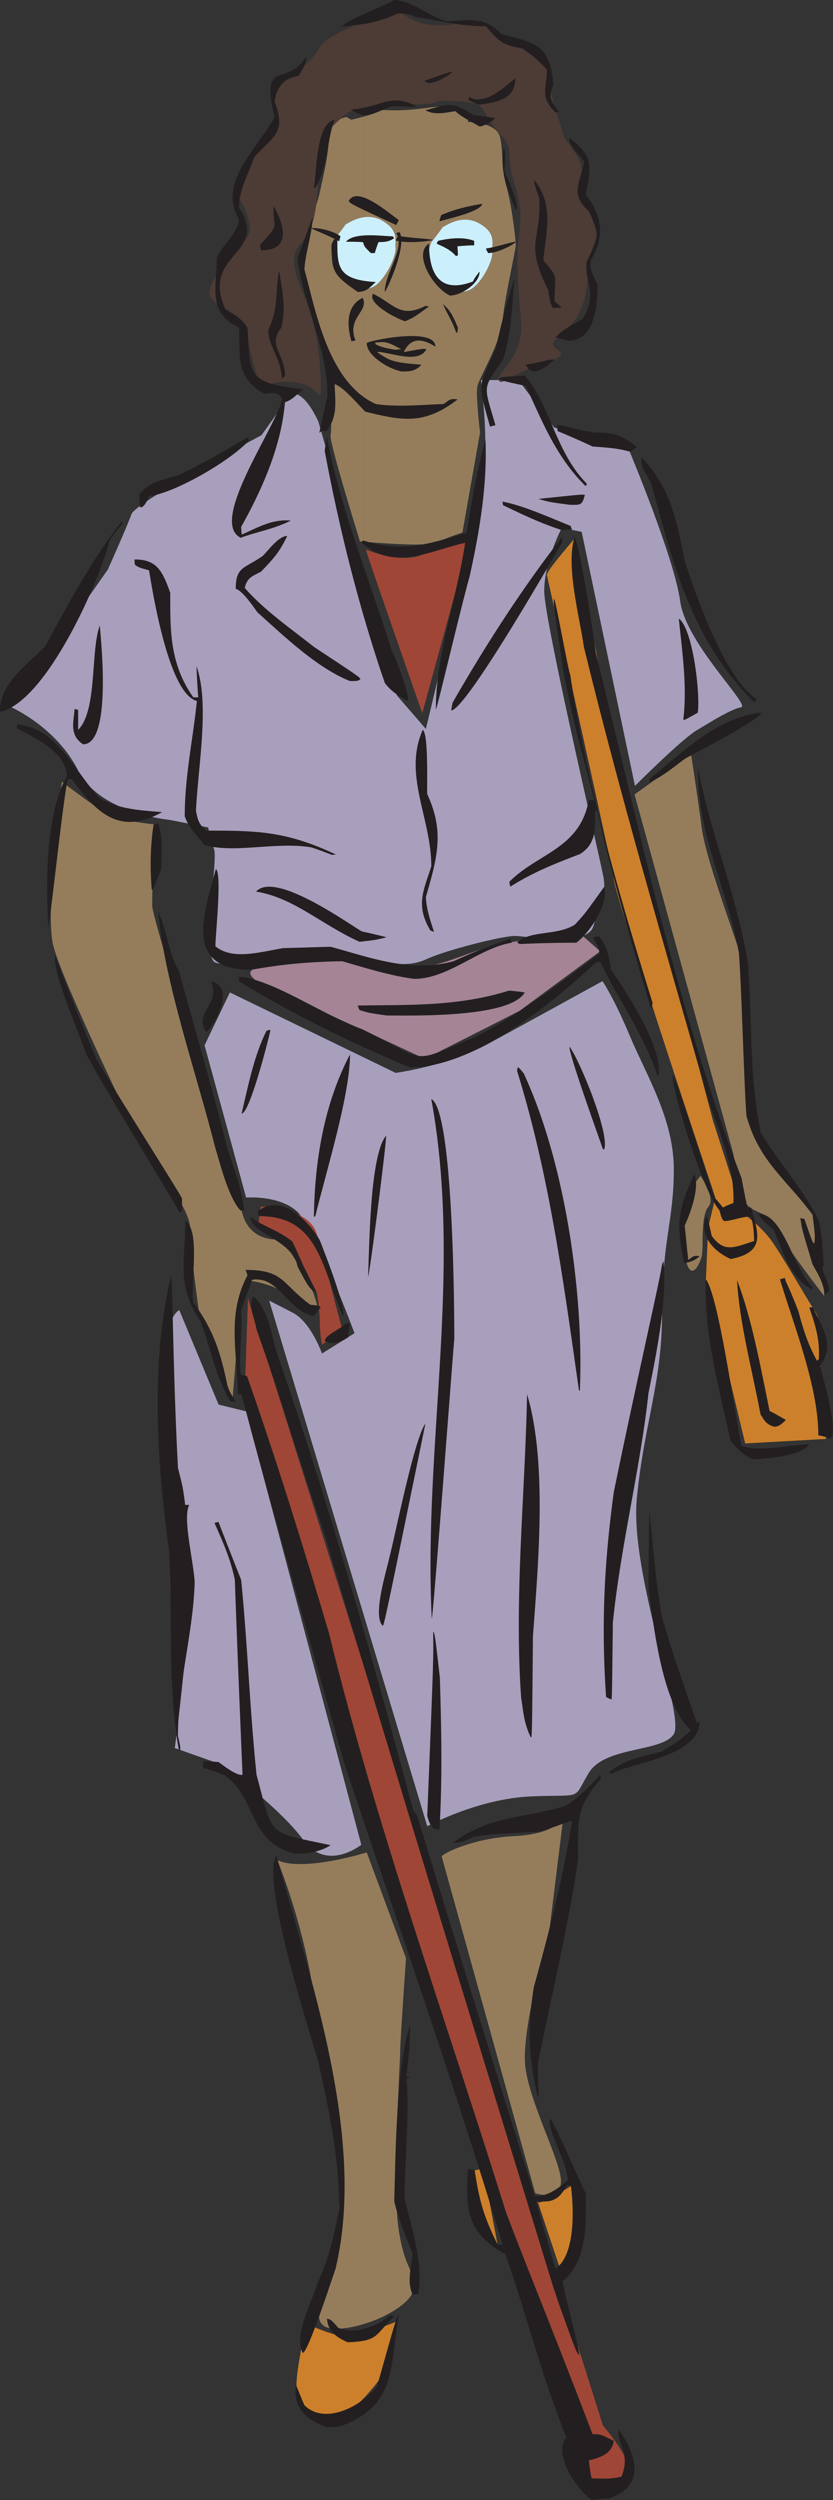 <svg xmlns="http://www.w3.org/2000/svg" width="72.01" height="216.121"><rect width="100%" height="100%" fill="#333333" stroke="none"/><path fill="#957d5c" d="M39.82 46.098c.078-.04.157-.078.157-.078l1.523-8.633s-.39-3.242-.234-3.985c.156-.742 2.03-3.828 2.187-5.703.156-1.879 1.133-6.097 1.133-6.523 0-.39-.313-3.246-.781-4.965-.508-1.68-.274-3.086-.586-4.375-.313-1.29-2.774-1.29-2.774-1.29s.157-.663-.625-1.054v9.531c.782-.113 1.485.118 2.11.625.898.743.586 1.485.625 2.114.078.625-.625 2.183-1.524 3.008a1.813 1.813 0 0 1-1.21.464v20.864m-8.391.742c1.168.078 5.27.43 6.168.078.82-.313 1.797-.703 2.222-.82V25.234c-.738-.039-1.558-.464-2.222-1.289-1.055-1.285-.313-3.008-.313-3.008s.664-.816.977-1.289a4.226 4.226 0 0 1 1.558-.625v-9.53c-.504-.235-1.324-.352-2.691-.196-3.672.508-3.984 0-4.492.351-.235.157-.742.313-1.207.43v8.711c.82-.117 1.52.121 2.105.625.899.746.586 1.484.664 2.11 0 .624-.664 2.19-1.562 3.011-.348.313-.742.469-1.207.43V46.84"/><path fill="#957d5c" d="M29.945 10.117s-1.523.235-1.523 1.719c0 1.445-.43 3.164-.742 4.648-.313 1.446-.899 2.5-.899 3.477 0 .625-.39 1.562-.468 2.816v.508c.039.547.156 1.211.39 1.875.899 2.54 1.485 6.133 1.64 6.836.157.742.391 5.156.235 5.625-.156.508 2.54 9.18 2.54 9.18s.116 0 .312.039V24.965c-.743 0-1.524-.43-2.188-1.25-1.055-1.29-.351-3.012-.351-3.012s.664-.82.976-1.289c.586-.352 1.094-.543 1.563-.625v-8.71c-.547.155-1.055.273-1.055.273l-.43-.235"/><path fill="#cceffc" d="M28.89 20.703s-.703 1.723.352 3.012 2.5 1.64 3.395.82c.898-.82 1.562-2.387 1.562-3.012-.078-.625.235-1.363-.664-2.109-.937-.781-2.105-.977-3.668 0-.312.469-.976 1.29-.976 1.29m8.394.234s-.742 1.722.313 3.007c1.054 1.332 2.535 1.645 3.433.825.899-.825 1.602-2.383 1.524-3.008-.04-.63.273-1.371-.625-2.114-.977-.777-2.11-.976-3.668 0-.313.473-.977 1.29-.977 1.29"/><path fill="#957d5c" d="M5.348 67.586S3.902 78.41 4.566 81.57c.664 3.125 8.2 18.48 8.2 18.48s3.671 4.18 3.671 6.134c0 1.953.778 7.304.778 7.304l2.89 7.426s.235-2.734.391-4.96c.117-2.231 1.016-5.24 1.016-5.24s1.718.157 3.164 1.056a20.11 20.11 0 0 0 2.847 1.566s-.234-1.293-.78-2.348c-.509-1.054-2.345-3.867-2.345-3.867s-2.886.508-3.511-2.5c-.664-3.008-7.73-25.043-7.73-26.332 0-1.289.155-7.031.155-7.031s-3.277-.274-4.566-1.211c-1.328-.899-3.398-2.461-3.398-2.461m49.507 1.094 8.547 31.097s.547 3.243 1.055 4.18c.547.938 2.031.82 2.461 1.914.39 1.055 4.332 6.172 4.332 6.172s-.156-5.39-.547-6.328c-.43-.938-5.27-6.367-5.27-7.031 0-.664-.82-13.91-1.25-15.508-.39-1.64-3.081-8.559-3.511-11.528-.39-2.968-.938-6.484-.938-6.484l-4.879 3.516m5.153 33.675s-1.211 3.243-.82 6.016c.43 2.852 1.367.82 1.484.156.156-.625-.117-3.359.547-4.18.703-.78-.664-2.695-.664-2.695l-.547.703M23.973 160.8s2.379 5.704 3.238 12.266c.86 6.528 2.266 14.809 2.266 16.176 0 1.406-1.563 9.649-1.563 9.649s-1.367 2.578 1.367 2.421c2.774-.156 6.52-2.07 6.52-3.632 0-1.524-.86-1.524-1.367-5.157-.508-3.632.156-14.296.156-15.156 0-.86.508-8.09.508-8.09l-3.395-9.14s-5.508 1.718-7.73.664m14.211-.313 8.082 29.106s2.066.703 2.222-.86c.196-1.562-2.73-6.875-3.082-10.156-.351-3.281 2.07-11.566 2.07-11.566l1.208-9.805s-.704 1.367-4.293 1.523c-3.633.196-6.207 1.563-6.207 1.758"/><path fill="#a89fbd" d="m25.14 34.066-2.535 3.555s-10.894 5.781-11.246 6.836c-.351 1.016-2.03 4.766-2.03 4.766L.976 61.14s3.902 1.718 5.777 5.468c1.875 3.711 7.848 4.258 7.848 4.258l3.394.664s.195 1.016.508 1.875c.351.86-1.012 8.867 0 9.73 1.016.821 7.34-1.722 10.738-.863 3.395.864 5.738 1.528 7.574.665 1.875-.856 6.637-2.028 7.692-2.028 1.015 0 6.285 1.016 6.793-.863.508-1.875 1.172-2.383.86-4.258-.352-1.875-5.114-22.148-5.114-24.691 0-2.578 1.52-5.47 1.52-5.47l1.718.352 4.606 21.958s3.906-3.907 5.273-4.766c1.367-.82 3.043-1.875 3.902-2.031.86-.157-4.761-5.47-5.27-9.184-.507-3.75-4.448-13.125-4.448-13.125l-6.446-1.875-3.082-4.102h-3.242s.508 3.907.352 6.836c-.157 2.891-5.114 23.325-5.114 23.325l-2.5-2.891-6.793-23.676s-1.171-2.734-2.382-2.383"/><path fill="#a04636" d="M31.625 47.504s2.848 1.21 4.723.508c1.836-.664 4.215-1.172 4.215-1.172l-4.06 14.808S31.626 47.7 31.626 47.504"/><path fill="#a89fbd" d="m19.871 85.793-2.187 4.57 3.593 13.164s2.774-.234 4.371 1.172c1.602 1.406 5 10.551 5 10.551l-2.812 1.758s-.977-2.778-2.578-3.555l-1.988-1.02 13.664 45.438s4.37-2.383 8.98-2.578c4.566-.195 3.55.39 4.957-1.992 1.406-2.383 6.363-1.797 7.379-3.399.977-1.562-3.79-13.754-3.203-20.316.625-6.563 2.187-9.961 2.187-16.133 0-6.176 1.016-7.933 1.016-12.348 0-4.375-2.383-8.164-3.79-11.523-1.401-3.36-2.378-4.766-2.378-4.766s-6.168 3.399-9.762 5.352c-3.59 1.992-8.12 2.578-8.12 2.578l-14.33-6.953m-4.37 27.465 3.395 8.164 2.382.586 9.957 37.465s-2.968 2.382-5-.391c-1.988-2.773-7.144-6.562-7.144-6.562l-3.98-1.407s2.187-15.55.78-19.925c-1.406-4.415-1.992-8.399-1.796-12.97.195-4.573 1.406-4.96 1.406-4.96"/><path fill="#cd802b" d="M47.277 49.73s5.391 23.91 5.782 26.293c.39 2.422 8.78 27.504 8.78 27.504l-.62 2.578-.196 4.532 3.395 14.144 6.988-.39-.625-8.164s.43-1.797-.39-2.97c-.778-1.214-2.38-4.027-3.395-5.55-.976-1.602-2.773-2.812-2.773-2.812l-2.575-7.97s-7.574-28.675-7.964-29.847c-.43-1.21-3.985-20.55-3.985-20.55s-2.617 3.007-2.422 3.202"/><path fill="#a58496" d="M21.863 83.8s4.996-2.19 7.38-1.37c2.382.785 2.382 1.8 5.933 1.37 3.554-.39 4.332-1.171 7.34-1.995 2.968-.782 7.77-.977 7.77-.977l1.6 1.406-6.988 5.16-8.16 4.141s-8.902-4.14-9.879-4.531c-1.015-.395-6.363-2.383-4.996-3.203"/><path fill="#4d3b35" d="M27.719 34.223c-.508-.352-.82-1.211-3.121-1.211-2.305 0-1.797 1.718-2.578-1.172-.782-2.852-.352-2.5-1.641-4.297-1.29-1.797-3.59-1.098-1.29-4.258 2.306-3.164 2.852-2.539 2.306-4.613-.586-2.11-2.032-1.64-.157-4.688 1.875-3.007 2.149-1.367 2.5-3.867.39-2.539-1.484-2.187.586-3.242 2.106-1.094 2.574-1.602 3.395-2.89.781-1.29 5.894-2.813 6.48-3.047.508-.196 1.094 1.328 4.024 1.25 2.925-.079 2.496-1.29 4.449.507 1.953 1.797 3.516.508 4.527 2.07 1.016 1.602-.152 1.876.86 4.844 1.015 2.93.234 1.563 1.601 3.516s-.078 2.383.86 4.453c.937 2.11 1.523 1.68.703 3.832-.782 2.149-.196 1.211-.508 3.438-.274 2.261-1.406 3.554-2.656 4.492-1.207.937 2.187 1.055-.86 1.992-3.004.938-3.863 2.11-4.097 1.523-.196-.585 2.148-2.07 1.953-4.882-.235-2.813-.352-4.336-.313-6.293.078-1.914.664-2.93-.273-5.82-.938-2.891.273-2.657-1.446-4.532-1.718-1.875-.625-2.46-3.59-2.578-2.968-.156-.507.273-3.788.273-3.243 0-5.114.157-6.051 1.094-.938.938-1.875 1.367-2.032 4.14-.156 2.813-.156 4.493-.937 5.938-.781 1.407-2.066 1.407-.352 5.317 1.72 3.906 1.446 8.71 1.446 8.71"/><path fill="#cd802b" d="M26.547 200.805s-1.406 5.55-.742 6.449c.664.898 1.132 2.148 2.851 1.992 1.719-.195 5.153-4.379 5.153-5.512 0-1.129.39-3.007.39-3.007s-3.629 1.523-5.347 1.054c-1.72-.508-2.305-.976-2.305-.976m14.25-13.125s.312 3.867.625 4.922c.351 1.054 1.64 1.718 1.64 1.718l-1.289-6.875-.976.235m5.703 2.695 1.988 5.977s1.719-4.336 1.563-5.782c-.196-1.484-.508-1.718-.508-1.718s-2.613 1.718-3.043 1.523"/><path fill="#a04636" d="m21.2 119.313 27.6 90.792.9 3.985s4.648 1.328 4.843 0c.23-1.328-2.422-4.414-2.422-4.414l-30.687-97.438-.235 7.075m1.328-15.004s4.215 0 4.88 2.421c.663 2.422 2.226 8.403 2.226 8.403l-1.797 1.094s-.195-.899-.195-1.997c0-1.093-.235-2.421-.235-2.421s-1.992-4.414-3.082-5.079c-1.133-.664-1.992-.859-1.992-.859l.195-1.562"/><path fill="#231f20" d="M51.145 216.121c-1.485-1.133-3.32-4.023-2.188-5.43-2.184-5.394-3.512-10.863-5.27-15.824-3.398-1.836-3.437-4.023-3.242-7.344.196 0 .39.04.586.079.39 2.5.703 3.867 1.992 6.445h.43c-4.254-14.102-9.176-28.05-13.703-41.645-7.262-25.746-7.262-25.746-8.863-31.84-.117-.039-.235-.039-.313-.039-.117-3.945-.937-6.957.82-10.277-.039-.156-.117-.312-.156-.469 3.32 0 3.086 1.176 5.582 3.012.782.074.782.074.899.23-.196.239-.39.47-.586.747-2.227-.352-3.004-3.52-5.348-3.13-.39 1.212-.625 1.528-.937 2.739.117 1.64-.196 3.672-.04 5.469.157.039.352.078.547.117 2.54 7.226 4.801 14.531 7.067 22.148 4.062 16.645 10.113 33.442 15.305 50.086 1.757 4.688 3.55 8.906 7.496 19.223.742 0 .898.117 1.836.586-.157 1.133-1.172 1.445-2.149 1.68.04.507.117 1.054.235 1.562.82 0 1.484.117 2.578-.156.855-2.07-.508-2.89-.235-4.063 1.403 1.992 2.496 4.766-.781 5.938-.547.039-1.055.078-1.562.156m-22.879-6.289c-1.993-.703-2.93-1.836-2.696-3.71.235.585.47 1.171.743 1.796 1.757 1.758 4.921.117 6.285-1.64 1.68-5.981 1.68-5.981 1.875-6.176-.782 4.496-.118 7.855-5.075 9.652-.39.039-.78.078-1.132.078"/><path fill="#231f20" d="M50.05 203.582c-.234-.234-.234-.234-1.874-4.809-.078-.273-.156-.546-.274-.82v-2.187l.118.351c1.796-1.21 1.562-5.469 1.328-7.187-.118 0-.235-.04-.313-.04-.39.665-.703 1.055-1.133 1.25v-.78c.391-.235.743-.508 1.172-.86 0-1.016-.703-2.422-1.172-3.633v-1.133c.703 1.29 2.07 4.532 2.735 5.899 0 2.344.234 5.742-1.992 7.578 0 .547 1.64 6.566 1.406 6.371"/><path fill="#231f20" d="M47.902 197.953c-6.715-21.914-13.507-43.91-19.91-65.516-2.07-5.937-3.824-11.953-5.816-17.503-.196-1.168-.781-2.07-.274-2.891 1.211 1.137 1.485 2.812 1.953 4.691 4.45 12.813 8.317 26.41 11.868 39.77.117.156.195.312.351.469 3.32 10.976 6.754 21.957 10.153 32.894.703-.039 1.168-.195 1.675-.508v.782c-.39.195-.855.195-1.558.156.508 1.797 1.05 3.633 1.558 5.469zm0-13.086v-1.133c-.156-.312-.273-.547-.347-.586-.118.391.074 1.016.347 1.72m-21.746 18.515c-.781-1.563.86-4.453 1.25-5.938 1.055-2.226 1.524-4.336 1.914-6.601 0-4.297-.937-8.75-1.797-12.578-.78-2.696-4.996-15.786-3.628-17.856 2.886 10.547 7.808 24.457 5.113 35.707-.156.43-2.461 7.543-2.852 7.266m3.907-.899c-1.29-.547-1.72-1.172-1.797-2.03.312 0 .507.233.976.78 1.445.586 3.2-.039 4.488-1.093.118 0 .196.039.352.078-1.715 1.718-1.367 2.148-4.02 2.265m5.622-4.101c-.586-1.211-.04-2.54-.04-3.633-.664-1.64-1.25-3.086-1.562-4.453.117-4.531.195-11.68 1.367-15.274-.039 2.032-.039 2.032-.312 4.454.078.039.195.078.312.117-.117.039-.234.039-.312.117.273 3.203-.157 6.953-.157 10.39.508 2.227 1.68 5.547 1.172 8.204-.195 0-.312.039-.468.078"/><path fill="#fff" d="M34.902 184.281c0-.586.04-1.133.078-1.68-.039.547-.078 1.094-.078 1.68"/><path fill="#231f20" d="M46.46 181.195c-.82-3.672-.858-5.976-.312-9.418 1.364-4.922 2.497-9.414 3.317-14.375-.43.04-1.25.508-2.926.938-4.18.234-4.18.234-5.547.43-.664.312-1.367.625-1.793.507 3.043-2.304 6.012-2.07 9.68-3.164 1.172-.703 2.11-1.718 3.008-2.695 0 .078.039.195.078.312-2.149 2.54-1.992 3.243-1.992 7.032-.86 5.82-2.305 11.761-3.473 17.62 0 2.345.117 2.54.04 2.891 0-.039-.04-.078-.08-.078m-20.968-20.941c-4.137-1.055-3.238-4.922-6.168-6.836-.586-.234-1.21-.43-1.758-.586v-.586c.43 0 .86.04 1.329.078.078.04 1.562 1.25 2.07 1.094-.235-5.625-.469-11.25-.664-16.84-.39-1.914-1.094-3.398-1.758-4.922a1.14 1.14 0 0 1 .352-.078c.625 1.64 1.289 3.32 1.953 5 .547 5.469.742 11.176 1.328 16.84 1.484 5.508.82 4.883 6.402 6.094-.976.625-2.148.742-3.086.742m12.028-2.149c-.391-.468-.391-.468-.586-1.132.546-13.598.546-13.598.507-15.942.157.239.157.239.586 4.028.118 4.18.235 8.593-.039 13.125a1.959 1.959 0 0 0-.468-.079m15.07-4.843c1.289-1.133 2.77-1.367 4.566-1.836 1.446-.86 1.446-.86 2.578-1.836-2.5-2.188-3.242-9.184-3.672-12.23 0-2.266.04-4.493.079-6.72.625 6.29.625 6.29 1.054 9.063.899 3.012.899 3.012 3.047 9.262a.818.818 0 0 1 .235-.156c0 3.086-6.016 3.554-7.575 4.53a1.206 1.206 0 0 0-.312-.077m-37.13-1.992c-1.054-5.938-.468-11.645-.858-17.27-1.055-7.93-1.602-16.133.195-23.754.156 1.797.156 8.285.586 16.645.43 1.68.43 1.68.625 3.203h.351c-.586 1.133.352 4.726.47 6.68-.118 4.335-1.446 8.671-1.446 13.285.234 1.015.234 1.015.156 1.328 0-.078-.039-.078-.078-.117m30.414-1.094c-.625-1.328-.625-2.266-.82-3.36-.625-8.754.351-17.777.507-26.293 1.754 5.86.977 14.57.508 20.938-.078 8.832-.078 8.832-.195 8.715m6.949-3.281c-.156-.04-.273-.118-.43-.196-.43-6.293-.156-11.644.665-17.699 1.796-8.79 4.02-18.52 4.136-19.496.04-.195.078-.352.157-.469.351 3.203-.586 7.895-1.29 11.371-.703 6.524-2.378 13.047-3.082 19.844-.078 6.8-.078 6.8-.156 6.645m-19.758-6.372c-.894-.898.43-5 .586-5.859.47-1.719 2.149-10.273 3.125-11.601-3.593 17.539-3.593 17.539-3.71 17.46m4.257-.585c-.742-15.079 2.692-29.965-.039-44.926 1.914.937 1.988 18.441 1.988 20.707-.152 1.68-1.832 24.219-1.949 24.219m27.758-13.79c-1.055-.468-1.445-1.054-1.914-1.562-1.05-4.688-2.34-9.492-2.145-13.988 1.094 1.445 2.418 11.214 3.082 14.379 1.407.585 4.024-.079 5.856-.118-.66 1.016-3.902 1.29-4.879 1.29m6.324-1.915c-.234-.078-.469-.117-.664-.156 0-4.219-2.144-9.57-3.316-13.48.117-.04.234-.078.43-.118.039.352.273.547 1.171 2.895.352 1.328.739 2.695 1.598 4.258a.539.539 0 0 1 .156-.117c.117-1.797-.351-3.086-.82-4.496h.312c.704 1.605 1.993 3.207.625 5.043.313 1.328 1.993 7.148.508 6.171"/><path fill="#231f20" d="M66.957 123.336c-.781-.156-.977-.742-1.21-1.055-.743-3.945-1.837-7.972-2.032-11.605 1.25 3.168 2.07 7.66 2.812 11.293.47.234.938.508 1.407.781-.274.273-.586.586-.977.586m-47.047-2.188c-1.406-2.382-1.719-4.843-2.613-6.996-2.149-3.086-1.211-5.468-1.29-8.632 1.364.898.43 5.351.704 7.074 1.676 2.261 2.379 4.258 3.004 7.46.234.391.43.743.664 1.133-.195-.039-.352-.039-.469-.039"/><path fill="#fff" d="M21.043 120.328c-.04-.195-.04-.39-.04-.586 0 .196 0 .39.04.586"/><path fill="#231f20" d="M50.05 120.21c-1.366-9.612-2.573-18.675-5.347-27.62 0-.156.04-.235.078-.352.157.157.352.352.508.586 3.512 7.578 5.191 18.79 4.84 27.387h-.078M28.5 116.11a1.59 1.59 0 0 0-.43-.157c0-.55 1.407-1.055 1.836-1.562h.352a11.2 11.2 0 0 0-.156 1.21c-.625.426-.977.47-1.602.508m1.094-2.425c-1.875-4.532-2.188-8.555-7.223-8.555-.039-.156-.078-.274-.078-.43 1.914-1.484 4.176.547 5.348 2.5.234.625 2.265 5.664 2.03 6.645 0-.078-.038-.121-.077-.16m41.696-1.758c-.118-1.172-.704-1.953-1.056-2.656-.898-2.97-.898-2.97-1.05-3.985.117.04.234.078.351.078.7 2.032.7 2.032.856 2.149.078-.664.078-.664-.157-2.578-2.574-3.243-4.644-4.688-5.699-8.438-.195-2.031-.43-11.328-.664-14.144-1.055-5.665-3.668-10.43-3.512-15.938 1.016 5.547 3.317 10.898 4.293 16.84.391 4.687.078 9.805 1.133 14.687 1.406 2.383 3.55 4.688 4.996 7.579.235 1.093.235 1.093.43 3.828-.313.468.469 1.406.469 2.265a2.736 2.736 0 0 0-.39.313"/><path fill="#231f20" d="M27.055 111.613c-.47-.508-.47-.508-1.328-2.11-.47-2.421-4.176-2.85-4.059-4.335.703.703 2.344 1.133 3.59 2.148.703 1.368 1.172 2.774 2.11 4.375a1.206 1.206 0 0 0-.313-.078m43.023-.195c-1.91-1.133-2.496-3.516-3.2-5.117-.585-.469-1.21-.977-1.288-1.367 2.11 0 2.969 4.648 4.644 6.328-.039.234-.039.234-.156.156m-38.262-1.055c.122-2.734.16-10.508 1.563-12.187.039.547-1.441 12.187-1.563 12.187m27.332-1.172c-.742-3.476-.546-4.57.86-7.695.508 1.055-.274 3.281-.82 4.453.117 1.016.195 1.992.312 2.969.313-.195.43-.465.977-.313-.508.43-.86.508-1.329.586"/><path fill="#231f20" d="M63.168 108.84c-1.637-.742-2.691-2.11-2.145-3.672.157.117.157.117.508 1.68 1.051 1.406 1.793 1.054 3.668.43-.039-.821-.078-1.602-.312-2.11-.782 0-1.64.39-2.305.39-.195-.234-.195-.234-.39-.937-1.52-1.719-4.254-10.898-4.02-11.719.469 1.094.469 1.094 3.594 10.625.234.235.468.547.738.86.273-.157.586-.274.898-.39.118-3.243-1.363-6.446-2.222-9.063-3.711-13.008-7.575-26.176-10.7-38.989-.43-2.89-1.562-6.957-.82-9.496.43.469 1.64 8.324 1.836 9.965 3.746 14.961 6.95 30.668 12.61 45.434.156.82.312 1.68.507 2.539h.313c.664 2.304 1.25 3.867-1.758 4.453m-36.035-3.672c.078-4.922.898-9.766 3.125-14.023 0 3.515-2.07 10.156-3.008 14.023h-.117M15.46 104.7c-2.655-4.571-5.624-9.259-8.003-13.555-.703-2.11-2.93-7.036-2.695-8.555 1.093 2.89 2.226 5.82 3.593 8.984 1.793 3.125 7.145 11.485 7.38 12.031v1.094c-.196.156-.196.156-.274 0m5.348-.039c-1.094-1.133-1.836-4.297-2.188-5.39-1.68-6.641-4.371-14.258-4.957-20.473.781 1.601.82 3.398 1.836 5.238 1.328 4.922 2.887 10.078 4.215 15.469.547 1.601 1.133 3.086 1.406 5.117-.117 0-.234 0-.312.04m31.312-5.313c-.234-.703-3.008-8.36-2.89-8.868.859 1.133 3.476 7.461 3.007 8.868h-.117m-31.234-3.086c.586-2.5 1.093-5.04 2.148-7.149.117-.039.195-.078.352-.078-.157.742-1.797 7.227-2.5 7.227"/><path fill="#231f20" d="M56.805 92.902c-1.172-3.515-3.395-6.562-4.918-9.765-.157.039-.274.078-.43.117-3.828 3.594-10.543 9.023-16.008 9.023-5.113-2.109-10.308-4.687-14.797-7.46 0-.122 0-.274.04-.391 3.007.308 7.066 3.242 10.581 4.531 5.856 2.813 3.903 3.164 9.836.664 3.633-1.836 7.418-4.687 10.7-7.191 0-.664-.43-1.016-.508-1.407.156-.039.351-.078.508-.078.546.703.859 1.645 1.015 2.895 1.172 1.68 4.567 6.797 4.098 9.18l-.117-.118M17.8 89.191c-1.09-1.718 1.329-2.343.43-4.375 2.461.625-.195 4.57-.43 4.375"/><path fill="#231f20" d="M33.418 87.785c-1.602-.234-1.602-.234-2.34-.469-.078-.156-.117-.273-.156-.39 4.293-.078 8.586.117 13.078-1.29.469.04.898.079 1.367.157-1.289 2.227-9.8 1.992-11.949 1.992m22.84-.625c-1.715-5.824-3.356-11.41-4.606-16.957a1.036 1.036 0 0 1-.195-.234c-.039 1.445.195 2.93-1.328 3.867-2.266.86-4.098 1.602-6.012 2.812-.039-.156-.078-.273-.078-.43 2.5-2.5 6.129-2.85 6.871-7.109.117.04.274.079.469.079-1.758-6.68-1.758-6.68-2.656-11.016-.899-6.02-.899-6.02-.82-6.45.273.864 1.171 6.02 1.406 6.68 1.406 9.301 4.218 18.989 7.105 28.29-.078.468-.078.468-.156.468M35.8 84.621c-2.109-.277-4.331-.98-6.206-1.523-2.89.039-5.309.273-7.887.742-6.05 0-3.945-5.2-3.047-8.715.547.352-.039 5.664-.039 6.68 1.484 1.21 3.79.507 5.86.156 1.363-.035 2.73-.078 4.097-.117 3.477.941 6.871 2.265 10.621 1.254 2.028-.903 2.028-.903 4.918-1.957.04.117.078.195.117.355-2.851.465-5.464 3.125-8.433 3.125"/><path fill="#231f20" d="M44.898 81.61c-.078-.075-.156-.114-.195-.157 1.211-1.055 3.434-.543 4.996-1.523.86-.934.86-.934 2.54-3.282.39 1.485-1.25 3.989-2.423 4.848-1.64 0-3.277.04-4.918.113m-13.82-.195c-3.36-1.523-5.703-3.828-8.941-4.336 1.601-1.797 7.808 2.656 9.136 3.438.704.156 1.403.312 2.145.507-.934.235-.934.235-2.34.391m6.129-.976c-1.328-2.188-.547-3.555.078-5.547 0-4.18-2.46-7.891-.742-11.797.508.312.352 4.726.39 5.547 1.485 3.242.899 5.39-.117 8.906.04.937.313 1.836.704 3.008a2.692 2.692 0 0 1-.313-.118m-33.031-.312c-.235-3.79-.196-9.883 1.601-13.008 0-2.148-3.086-3.476-4.332-4.18a.75.75 0 0 1 .078-.312c3.356.313 4.801 3.828 7.028 6.328 1.484.938 3.355 1.094 5.465 1.25-3.633 2.031-5.621.156-7.809-2.851-.156 0-.234 0-.352.039-.351 1.289-1.562 12.734-1.68 12.734m8.942-3.242c-.156-1.914-.117-3.79.156-5.586.157-.04.274-.117.391-.156.43 1.21.313 2.5.274 3.984-.743 1.875-.743 1.875-.82 1.758m15.616-2.969c-.625-.234-1.21-.469-1.836-.664-3.043-.508-6.558.547-9.214-.195-.743-.899-1.442-1.64-1.715-2.5 0-3.438.742-6.836 1.05-9.961-2.535-.625-3.94-10.2-4.136-11.293-.86-.235-.86-.235-1.211-.469-.04-.156-.04-.312-.04-.469 1.837 0 2.384.86 3.087 2.895 0 3.164-.078 6.094 1.992 9.023h.426a62.294 62.294 0 0 1-.153-2.695c1.168 3.281.118 8.75-.043 12.539.122.469.16 1.172.938 1.68 4.375 0 6.871.039 11.168 2.07-.117 0-.234 0-.313.04m27.406-6.29c0-.117 0-.234.04-.313 2.89-2.304 5.777-5.312 9.644-5.703-.117.586-5.62 3.438-6.558 3.946-1.016.742-2.07 1.64-3.125 2.07M7.184 64.344c-1.25-.82-.782-2.031-.743-3.047.079 0 .196.039.313.078v1.719c1.68-1.68 1.055-6.836 1.875-9.024.039.743 1.129 10.274-1.445 10.274m51.886-2.149c.352-2.89-.117-6.015-.39-8.715 1.21.825 1.875 6.528 1.64 8.13-1.172.663-1.172.663-1.25.585M0 61.531c0-2.539 2.3-3.984 3.941-5.703 2.11-3.945 3.946-7.308 6.598-10.785 0 .039.04.117.078.195-.43.469-.781.977-1.129 1.446C8.59 50.316 3.941 60.75 0 61.53m37.676-.194c0-4.809 1.832-9.652 2.535-14.418-3.16.742-6.207 2.46-8.938 0 .04-.078.04-.156.118-.195 3.355 1.015 5.308.43 8.937-.664.469-2.813.899-5.47 1.64-8.047.157 3.828-.468 7.734-1.366 11.797-.899 3.246-2.848 11.605-2.926 11.527m1.328.078c.039-.234.078-.469.117-.664 2.848-4.96 5.934-9.77 9.445-14.3 0 .116.04.234.079.35-.47.821-8.356 14.614-9.641 14.614m26.156-.742c-5.465-5.469-6.988-12.035-8.863-18.871-.664-1.29-.938-1.328-.82-2.266 2.46 2.695 2.968 5.156 3.71 8.945.938 2.891 3.395 10.043 6.168 11.918-.078.352-.078.352-.195.274m-30.023-.117c-.899-.508-1.485-.977-1.875-1.524C30.96 52.31 29.32 45.63 28.07 38.988c.04-.43.118-.82.196-1.21 1.054 5.82 3.71 12.46 5.582 18.402.351.664 1.914 4.765 1.289 4.375m-4.879-1.68c-2.89-1.133-5.895-4.063-8.004-5.941-.586-.82-1.328-1.875-1.875-2.032 0-1.949.742-1.718 2.344-2.851.468-.469 1.367-1.719 2.105-1.719-.621 1.328-1.168 1.953-2.262 3.086-.742.39-1.21.512-1.406 1.41 1.64 1.875 3.824 3.399 6.012 5.117 3.906 2.578 3.906 2.578 3.984 2.774-.234.156-.234.156-.898.156m-9.449-12.387c-2.852-1.406 3.242-9.804 3.59-12.07-.504-.664-1.09-.39-1.598-.39-2.578-1.485-1.992-3.516-2.149-5.704-2.812-1.328-1.875-3.672-1.914-6.02.508-1.171 1.914-2.265 1.914-3.359-1.875-3.203 1.602-6.054 3.086-8.828-1.289-5.234 1.09-2.46 2.73-5.234 0 .703-.312 1.094-.663 1.68-1.29.195-1.91 1.015-2.067 2.226 1.055 2.773-.156 2.969-1.758 4.805-.43 1.25-1.328 2.851-1.328 4.336 2.696 4.14-3.355 3.91-1.172 8.793.704.468 1.211.586 1.915 1.601.273 3.906-.274 4.805 4.84 5.313-.587.43-.938.937-1.602 1.133-.309 3.75-1.91 7.421-3.785 10.78 0 .196.039.43.039.665 1.367-.586 2.617-1.367 4.254-1.211-1.48.742-2.965.976-4.332 1.484m27.757-.664c-1.949-.625-3.59-1.445-5.074-2.148-.039-.117-.039-.235-.039-.313 1.797.352 3.863 1.29 5.895 2.11 0 .078.039.195.117.312-.313 0-.586 0-.899.04"/><path fill="#231f20" d="M12.102 43.832c-.04-.43-.04-.781-.04-1.133.977-1.133 1.876-1.133 3.399-1.64 1.91-.899 4.059-2.149 6.012-3.282 0 .078 0 .196.039.313-1.563 1.719-6.364 4.531-8.63 4.805-.038.156-.468 1.132-.78.937m37.128-.195c-1.753-.235-1.753-.235-2.69-.508 3.706-.39 3.706-.39 4.019-.352-.235.977-.43.86-1.329.86m1.329-1.68c-2.579-2.578-3.746-5.703-5.114-8.594-1.992-.43-1.992-.43-2.343-.625.234-.156.234-.156 2.265-.273 2.188 2.539 2.653 6.601 5.348 9.336-.04.234-.04.234-.156.156"/><path fill="#231f20" d="M54.387 39.027c-1.094-.312-2.227-.351-3.164-.43a69.965 69.965 0 0 0-3.008-1.327c-.04-.157-.04-.352-.04-.508.274-.078 1.641.39 3.204.625 1.523.039 2.148.039 3.668 1.25-.469.39-.469.39-.66.39m-26.785-1.601c.234-1.094.468-2.149.703-3.242 0-4.18-2.188-8.086-2.578-11.88l1.289-3.515c0 1.332-.586 2.89-.703 4.496.937 3.32 1.992 9.766 6.171 11.64 1.715.274 3.864.079 5.856 0 .39-.234.547-.546 1.21-.39-2.929 2.266-4.882 1.797-7.968 1.055-.855-.86-1.871-2.11-2.652-2.383.039 1.445.312 2.89-.782 4.14a.837.837 0 0 0-.234-.156 2.167 2.167 0 0 0-.312.235m14.758-.547c-1.094-3.945-1.055-3.242.468-6.68.899-3.789.899-3.789 1.64-6.133-.195 2.149-.234 4.688-.976 7.032-1.875 2.578-1.64 2.226-.664 5.664a4.126 4.126 0 0 0-.469.117m-17.996-4.141c-.078-1.836-1.172-2.773-1.172-4.218.938-1.954.586-3.438.938-5.118.234 1.524.621 3.125.195 4.922-1.25 1.563.309 2.188.309 4.18-.074.078-.196.156-.27.234"/><path fill="#231f20" d="M34.707 32.113a5.384 5.384 0 0 1-1.172-.43v-.663c.781.351 1.563.39 2.89.507-.507.625-1.21.586-1.718.586zm-1.172-2.89v.43c.313.077.625.273 1.172.546-.195 0-.352 0-.469.04a8.663 8.663 0 0 1-.703-.118v.43c1.172.234 2.774.664 3.32-.352-.195-.078-.195-.078-1.953.235.586-1.211 1.485-1.25 2.735-.47 0-1.093-2.305-1.015-4.102-.741m0 2.461c-.937-.508-1.832-1.25-1.832-2.032.192-.117.934-.273 1.832-.43v.43c-.351-.117-.625-.078-1.133-.039.04.04.082.117.082.157.426.195.543.234 1.051.351v.43c-.39-.078-.742-.156-.937-.117.351.273.664.43.937.586v.664m12.496.429c-.351-.195-.351-.195-.586-.586 1.68-.273 2.11-.507 2.457-.43-.66.587-1.168 1.016-1.87 1.016m-15.657-2.617c-.43-1.523-.39-3.086.977-3.75.586 1.172-1.407 1.719-.625 3.672-.118.039-.235.078-.352.078m18.738-.039a8.95 8.95 0 0 0-1.093-.273c.625-.743 1.523-1.133 2.343-1.602 1.367-2.266.117-3.242.352-4.96 1.133-2.31 1.094-2.153.234-4.34-1.875-1.524-.586-2.852-.469-4.337-.43-.508-1.445-1.601-1.25-2.03 1.954 1.562 1.954 2.147 1.407 4.882 1.367 1.797 1.718 3.555.43 5.707-.118.703.117 1.133.585 2.105 0 1.723-.195 4.848-2.539 4.848m-9.679-.703c-.391-1.133-.82-1.68-1.133-2.461.625.547.82.937 1.285 2.031-.035.43-.035.43-.152.43m-4.414-.977c-1.016-.351-3.278-1.601-2.77-2.382 1.832.898 2.34 2.148 4.527 1.05.078 0 .196.04.313.04-1.29.94-1.29.94-2.07 1.292"/><path fill="#231f20" d="M47.785 26.605c-.23-.43-.23-.43-.39-1.523-2.106-4.223-.583-4.145-.778-7.934-.469-1.367-.469-1.367-.39-1.562 1.597 2.187 1.05 4.023.738 6.918 1.406 1.637.976 1.21.976 3.555.235.195.43.351.625.546h-.78m-8.899-1.055c-1.485-.702-3.203-3.632-1.797-4.495 0 2.23.664 4.457 3.785 3.285.156-.313.352-.586.586-.863 0 1.058-1.64 2.074-2.574 2.074m-7.965-.317c-2.149-1.48-2.266-1.797-2.266-4.101.196-.43.196-.43.508-.664 0 2.46-.156 3.715 3.32 3.91-.547.508-.82.855-1.562.855m2.34 0c0-1.64 1.836-3.863.976-5.074a.735.735 0 0 1 .313-.082c.664 1.254-1.211 5.2-1.29 5.156m6.094-3.164c-.585-.66-1.562-.937-1.601-1.015.039-.118.078-.157.117-.235.82-.191 2.106-.39 3.121 0v.39c-.469 0-.976.044-1.441.08 0 .233.035.51.035.78-.152.078-.152.078-.23 0m-7.301-.191c-.547-.547-.586-.59-.664-.942-.508-.039-1.016-.039-1.485-.039.703-.82 2.887-.507 4.02-.468.039 0 .078.078.156.156-.547.39-.977.312-1.367.352-.117.316-.23.625-.313.94h-.347m10.148.001a1.85 1.85 0 0 1-.195-.395c1.015-.152 2.226-.586 2.617-.586-.43.391-1.719.98-2.422.98"/><path fill="#231f20" d="M29.438 20.43c-.04.117-.079.273-.118.43-.898-.508-2.11-.938-2.422-1.133.586-.079 1.954.234 2.54.703m4.762.355c.077-.12.155-.277.195-.394 1.171.195 2.695.238 3.046.355-.78.192-2.5.27-3.242.04m-11.633.854c-.039-.156-.078-.308-.078-.507 1.875-1.875 1.016-1.446 1.172-3.32.938 1.683 1.524 3.828-1.094 3.828m11.594-2.227c-3.785-1.754-3.785-1.754-4.02-2.031.704-1.367 3.356.937 4.333 1.64-.235.473-.235.473-.313.391m3.828-.274c.04-.195.078-.35.157-.546 1.054-.469 2.144-.742 3.55-.977-.156.703-3.004 1.293-3.707 1.524m6.559-1.016c-.86-2.383-1.29-3.164-1.016-5.352.235.235.117 1.368.078 2.032 0 0 1.524 3.32.938 3.32M27.133 16.25c.273-1.68.195-5.586 1.797-5.898-.742 1.914-.47 3.828-1.68 5.898h-.117m14.327-5.312c-1.597-.899-1.597-.899-2.105-1.329-.976.157-1.796.352-2.578-.078 2.149-.547 2.149-.82 4.215.43.586.039 1.172.156 1.797.234-.195.352-1.094.742-1.328.742M31.39 9.96c-.663-.233-.663-.233-1.015-.507 2.262 0 3.355-1.562 5.66-.234-.351.078-.664-.04-2.11-.04-.898.274-1.6.782-2.534.782m16.629-.234c-1.403-1.407-.743-2.07-.743-3.711C46.305 5 46.305 5 45.133 4.18c-1.836-.274-2.188-.82-3.125-1.914-2.5 0-4.215-.547-6.09-.782-.547-.351-1.133-.312-1.563-.312-1.68.82-3.199.976-4.878 1.133C30.492 1.485 32.754.742 34.082 0c1.328 0 2.813 1.25 4.453 1.836 1.871 0 3.16-.586 4.8 1.094 2.735.78 4.294.78 4.49 4.414-.348.976-.388 1.25.546 2.343-.156 0-.234 0-.351.04"/><path fill="#231f20" d="M41.344 9.063c-.274-.157-.547-.274-.82-.391v-.313c1.25.82 2.93-.664 4.023-1.601 0 1.836-1.524 2.07-3.203 2.305m-4.332-1.875c-.157-.079-.235-.157-.352-.196 1.524-.508 2.227-.82 2.461-.781-.586.508-1.484.976-2.11.976"/></svg>
